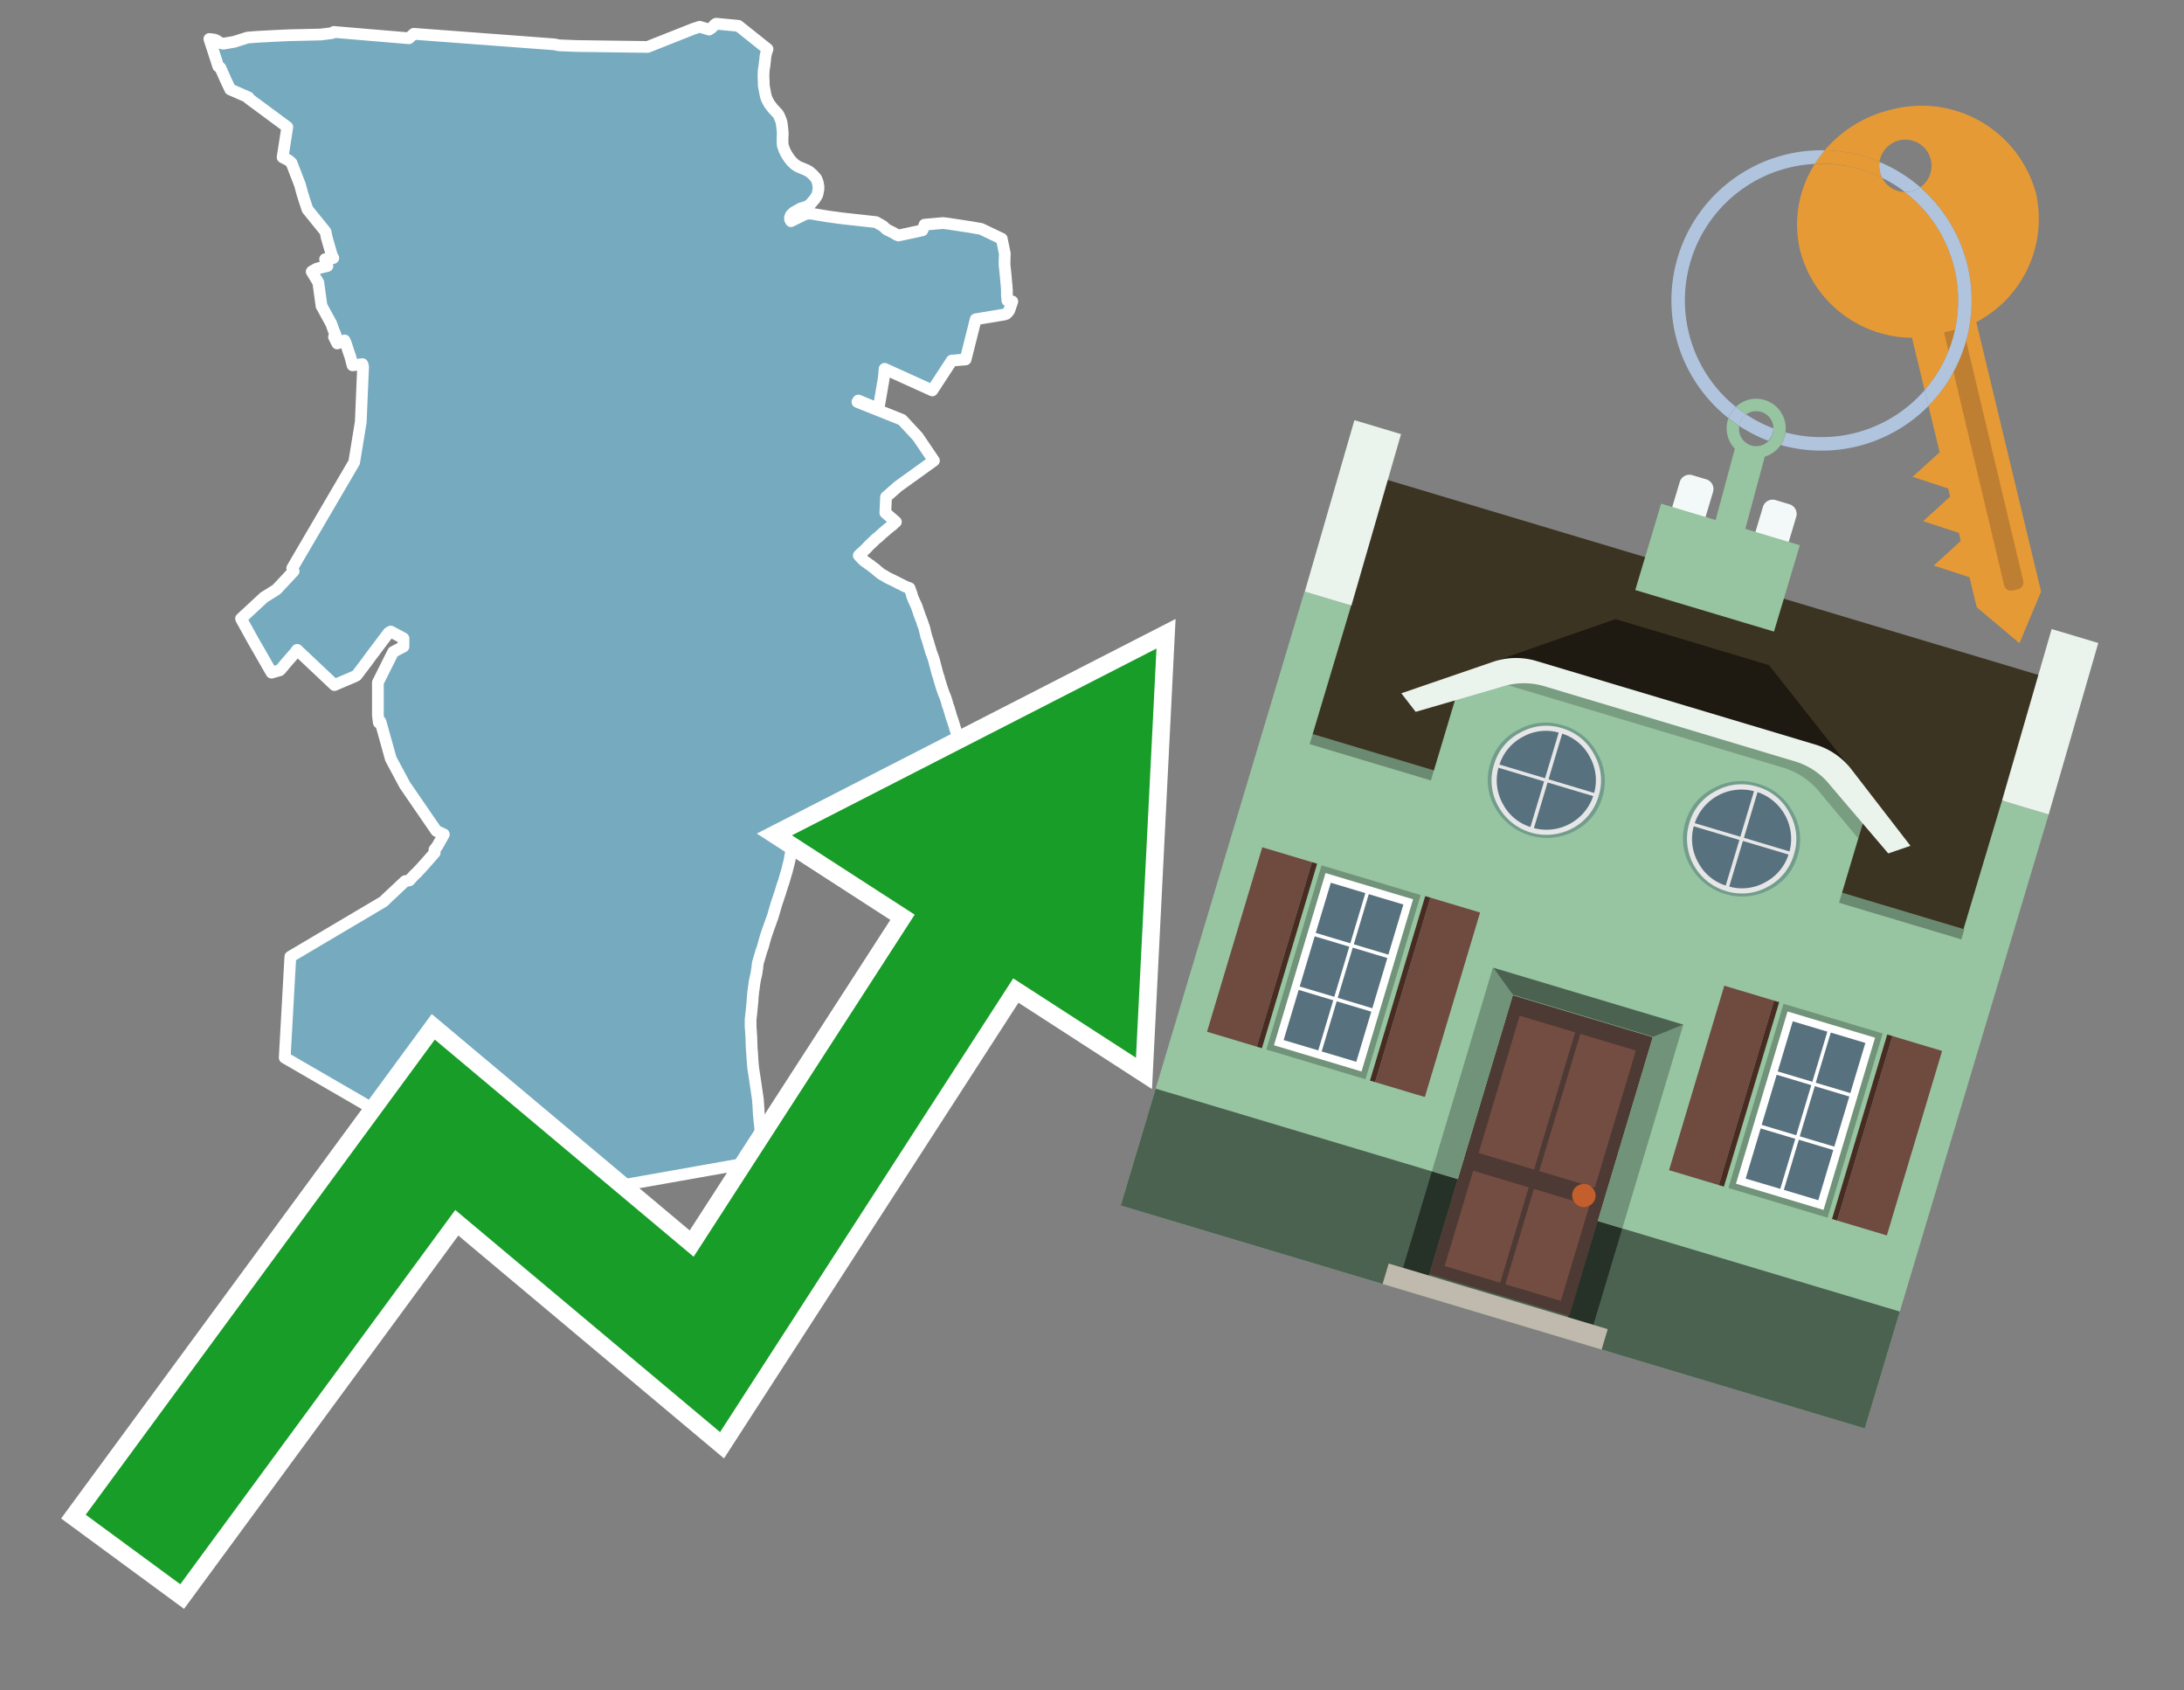 <svg id="Text" xmlns="http://www.w3.org/2000/svg" width="93.05" height="72" viewBox="0 0 93.05 72"><rect x="0" y="0" width="93.05" height="72" fill="#808080" stroke="none"/><polygon points="8.92,1.66 9.15,1.69 9.25,1.74 9.39,1.83 9.52,1.86 9.98,1.78 10.55,1.6 10.94,1.57 11.69,1.53 12.33,1.5 13.66,1.47 14.15,1.41 14.22,1.36 17.42,1.63 17.63,1.44 23.63,1.89 23.81,1.93 24.59,1.96 27.59,2 29.56,1.22 29.81,1.14 30.21,1.26 30.33,1.18 30.45,1.05 30.51,1.01 31.46,1.1 32.7,2.09 32.66,2.21 32.63,2.31 32.61,2.42 32.6,2.54 32.58,2.7 32.57,2.8 32.54,2.98 32.53,3.15 32.53,3.28 32.54,3.52 32.54,3.64 32.6,3.96 32.63,4.1 32.67,4.22 32.77,4.41 32.91,4.6 33.04,4.74 33.15,4.86 33.2,4.95 33.28,5.15 33.3,5.23 33.32,5.38 33.34,5.56 33.35,5.71 33.34,5.86 33.34,6.07 33.35,6.19 33.42,6.39 33.46,6.48 33.54,6.62 33.62,6.74 33.73,6.88 33.87,7.01 34.01,7.1 34.28,7.21 34.37,7.25 34.48,7.31 34.62,7.43 34.73,7.55 34.78,7.61 34.84,7.77 34.87,7.93 34.87,8.06 34.83,8.27 34.8,8.34 34.71,8.48 34.53,8.69 34.46,8.75 34.34,8.81 34.24,8.84 34.11,8.88 33.97,8.96 33.81,9.05 33.7,9.16 33.66,9.26 33.66,9.34 33.7,9.42 34.31,9.12 34.5,9.09 35.28,9.22 35.87,9.3 37.32,9.46 37.62,9.63 37.78,9.78 37.91,9.84 38.03,9.9 38.14,9.96 38.2,10 38.28,10.03 39.3,9.81 39.39,9.57 40.18,9.5 40.42,9.53 41.34,9.67 41.8,9.75 42.68,10.17 42.81,10.8 42.8,11.11 42.8,11.23 42.8,11.29 42.81,11.39 42.84,11.66 42.85,11.77 42.86,11.89 42.87,12 42.88,12.1 42.9,12.35 42.9,12.48 42.9,12.6 42.91,12.65 42.92,12.8 43.13,12.84 43.01,13.19 42.99,13.24 42.95,13.29 42.92,13.32 42.87,13.37 42.77,13.4 41.57,13.6 41.14,15.31 40.55,15.36 39.72,16.63 37.69,15.71 37.67,15.95 37.65,16.12 37.62,16.31 37.6,16.4 37.59,16.48 37.43,17.41 37.2,17.32 36.57,17.06 36.53,17.12 38.43,17.88 39.1,18.6 39.79,19.62 38.26,20.72 37.75,21.17 37.72,21.84 38.17,22.23 38.08,22.3 38.06,22.33 37.96,22.41 37.81,22.53 37.66,22.66 37.61,22.7 37.51,22.79 37.44,22.86 37.31,22.96 37.28,22.99 37.2,23.07 37.07,23.19 36.96,23.3 36.94,23.33 36.73,23.53 36.67,23.58 36.59,23.66 36.77,23.85 36.81,23.88 36.84,23.91 36.96,23.99 37.02,24.04 37.09,24.08 37.16,24.14 37.2,24.17 37.32,24.26 37.36,24.3 37.47,24.39 37.56,24.46 37.62,24.49 37.69,24.53 37.75,24.57 37.84,24.62 37.92,24.66 37.99,24.69 38.09,24.74 38.15,24.77 38.23,24.81 38.28,24.84 38.41,24.9 38.5,24.95 38.61,25 38.75,25.05 38.79,25.16 38.83,25.27 38.84,25.3 38.86,25.38 38.91,25.51 38.92,25.54 38.99,25.69 39.01,25.73 39.06,25.84 39.07,25.88 39.13,26.05 39.14,26.09 39.16,26.14 39.2,26.25 39.21,26.28 39.28,26.46 39.31,26.54 39.31,26.57 39.34,26.64 39.37,26.71 39.38,26.76 39.4,26.83 39.42,26.93 39.44,27 39.45,27.03 39.46,27.09 39.48,27.15 39.51,27.24 39.53,27.3 39.55,27.36 39.56,27.4 39.58,27.47 39.62,27.6 39.66,27.74 39.69,27.83 39.72,27.9 39.73,27.94 39.76,28.01 39.77,28.06 39.79,28.11 39.8,28.15 39.82,28.23 39.85,28.34 39.86,28.38 39.88,28.45 39.92,28.61 39.95,28.72 40,28.86 40.02,28.95 40.13,29.31 40.14,29.34 40.16,29.39 40.18,29.45 40.22,29.56 40.25,29.63 40.27,29.68 40.28,29.71 40.31,29.79 40.32,29.83 40.34,29.89 40.37,30.01 40.41,30.12 40.44,30.2 40.45,30.25 40.46,30.28 40.48,30.34 40.5,30.42 40.53,30.52 40.56,30.61 40.58,30.66 40.59,30.69 40.63,30.82 40.65,30.88 40.69,31.02 40.71,31.08 40.73,31.14 40.75,31.2 40.76,31.23 40.76,31.26 40.78,31.32 40.8,31.37 40.81,31.43 40.84,31.51 40.85,31.57 40.87,31.64 40.88,31.69 40.9,31.75 40.92,31.83 40.95,31.91 40.96,31.97 40.98,32.03 40.99,32.07 41,32.1 41.02,32.16 41.03,32.19 41.04,32.23 41.05,32.27 41.08,32.35 41.1,32.4 41.12,32.45 41.14,32.51 41.17,32.6 41.2,32.67 41.22,32.74 41.24,32.81 41.27,32.89 41.31,33.03 41.32,33.06 41.34,33.13 41.35,33.18 41.37,33.25 41.39,33.29 41.4,33.32 41.41,33.36 41.45,33.48 41.46,33.54 41.48,33.61 41.5,33.69 41.51,33.78 41.5,33.91 41.16,33.96 40.92,33.99 40.6,34.03 40.36,34.08 40.08,34.13 39.92,34.16 39.73,34.19 39.55,34.22 39.36,34.25 39.04,34.3 38.72,34.34 38.48,34.37 38.21,34.41 37.92,34.45 37.71,34.48 37.5,34.52 37.2,34.58 36.77,34.62 36.57,34.65 36.3,34.68 35.92,34.76 35.75,34.8 35.47,34.84 35.25,34.88 34.95,34.91 34.69,34.94 34.05,35.01 33.89,35.04 33.82,35.46 33.81,35.51 33.8,35.65 33.78,35.83 33.78,35.88 33.68,36.41 33.64,36.64 33.58,36.88 33.52,37.12 33.45,37.35 33.43,37.42 33.39,37.56 33.33,37.73 33.31,37.8 33.28,37.89 33.24,38.03 33.2,38.14 33.18,38.2 33.16,38.27 33.08,38.5 33.01,38.74 33,38.78 32.97,38.88 32.93,39.02 32.83,39.3 32.75,39.52 32.66,39.78 32.65,39.81 32.6,39.97 32.53,40.22 32.52,40.27 32.48,40.39 32.43,40.53 32.4,40.64 32.39,40.67 32.35,40.81 32.29,41.01 32.27,41.16 32.26,41.28 32.25,41.31 32.23,41.46 32.18,41.68 32.16,41.78 32.15,41.83 32.14,41.9 32.13,41.99 32.12,42.03 32.12,42.06 32.11,42.14 32.1,42.19 32.09,42.28 32.07,42.47 32.06,42.65 32.01,43.16 31.99,43.34 31.98,43.43 31.98,43.51 31.98,43.71 31.99,43.87 32,44 32,44.06 32.01,44.12 32.01,44.15 32.02,44.49 32.03,44.73 32.04,44.78 32.06,45.14 32.07,45.26 32.09,45.49 32.16,45.94 32.23,46.42 32.29,46.83 32.31,47.12 32.32,47.26 32.32,47.3 32.33,47.47 32.36,47.78 32.37,47.86 32.38,47.96 32.4,48.16 32.41,48.24 32.43,48.58 32.45,48.71 32.45,48.74 32.47,48.94 32.5,49.28 32.51,49.31 32.53,49.42 25.81,50.61 25.25,51 23.94,50.31 23.61,50.14 22.59,49.68 21.98,49.39 21.43,49.17 21.03,49.05 20.06,48.78 19.22,48.64 18.05,48.48 12.13,45.05 12.37,40.75 16.34,38.4 16.43,38.31 17.26,37.53 17.44,37.5 17.66,37.26 17.76,37.17 17.86,37.06 17.91,37.01 18.09,36.81 18.52,36.32 18.51,36.19 18.55,36.14 18.63,36.04 18.91,35.54 18.59,35.39 17.25,33.44 16.65,32.32 16.21,30.74 16.14,30.78 16.1,30.47 16.1,29.07 16.75,27.77 17.19,27.54 17.19,27.19 16.65,26.9 16.55,26.96 15.79,27.97 15.63,28.19 15.19,28.77 15.09,28.82 14.34,29.14 14.25,29.18 14.05,28.99 12.66,27.68 12.57,27.8 12.16,28.27 11.97,28.5 11.92,28.55 11.57,28.65 11.43,28.41 11.03,27.71 10.81,27.33 10.35,26.5 10.3,26.41 10.27,26.35 11.25,25.44 11.43,25.33 11.78,25.11 12.51,24.33 12.45,24.2 15.09,19.69 15.37,17.98 15.47,15.62 15.44,15.51 15.02,15.56 14.92,15.18 14.86,15.01 14.72,14.58 14.7,14.55 14.68,14.5 14.37,14.63 14.23,14.35 14.31,14.31 14.25,14.15 14.21,14.06 14.13,13.83 14.11,13.78 13.77,13.16 13.74,13.1 13.7,13.04 13.56,12.03 13.28,11.57 13.32,11.54 13.38,11.51 13.48,11.45 13.58,11.42 13.95,11.33 13.87,11.08 13.85,11.04 14.2,10.99 14.18,10.95 14.15,10.92 13.92,10.12 13.87,9.87 13.1,8.92 12.98,8.56 12.88,8.24 12.78,7.87 12.42,6.94 12.31,6.84 12.26,6.81 12.04,6.7 12.24,5.41 10.59,4.19 10.59,4.15 9.81,3.81 9.62,3.41 9.39,2.89 9.35,2.86 9.3,2.83 " fill="#75aabf" stroke="#fff" stroke-linejoin="round" stroke-width="0.5"/><polygon points="49.272 27.624 33.741 35.58 38.97 38.959 29.553 53.529 18.525 44.281 3.652 64.518 7.681 67.479 19.396 51.538 30.678 60.999 43.169 41.673 48.398 45.053 49.272 27.624" fill="none" stroke="#fff" stroke-miterlimit="10" stroke-width="1.5"/><polygon points="49.272 27.624 33.741 35.58 38.97 38.959 29.553 53.529 18.525 44.281 3.652 64.518 7.681 67.479 19.396 51.538 30.678 60.999 43.169 41.673 48.398 45.053 49.272 27.624" fill="#179d28"/><path d="M80.19,7.577a1.16,1.16,0,0,1-.094-.251,1.114,1.114,0,0,1-.018-.429A6.367,6.367,0,0,0,77.743,6.4a5.269,5.269,0,0,0-.423.577c.1,0,.192-.007.288-.007A5.794,5.794,0,0,1,80.19,7.577Z" fill="#e69a35"/><path d="M77.608,6.4A6.394,6.394,0,0,0,73.64,17.81a1.26,1.26,0,0,1,.317-.48A5.821,5.821,0,0,1,77.32,6.981a5.269,5.269,0,0,1,.423-.577Z" fill="#b0c4de"/><path d="M84.2,13.72a4.962,4.962,0,0,0,2.545-5.48,5.047,5.047,0,0,0-6.179-3.566A5.322,5.322,0,0,0,77.743,6.4a6.367,6.367,0,0,1,2.335.493,1.114,1.114,0,1,1,1.736,1.084,6.392,6.392,0,0,1,.347,9.3l.479,1.985-.438.4-.716.648.92.3.6.2.082.341-.438.4-.716.648.92.3.605.2.082.341-.438.4-.716.649.92.3.605.2.307,1.274,1.821,1.534.921-2.2Z" fill="#e69a35"/><path d="M81.154,8.179a1.115,1.115,0,0,1-.964-.6,5.794,5.794,0,0,0-2.582-.6c-.1,0-.192,0-.288.007a4.783,4.783,0,0,0-.625,3.685,4.962,4.962,0,0,0,4.765,3.715L82,16.617a5.82,5.82,0,0,0-.846-8.438Z" fill="#e69a35"/><path d="M74.1,18.142a6.386,6.386,0,0,0,1.232.63.73.73,0,0,0,.224-.527h0a5.783,5.783,0,0,1-1.159-.593A.733.733,0,0,0,74.1,18.142Z" fill="#b0c4de"/><path d="M74.4,17.652q-.228-.152-.44-.322a1.26,1.26,0,0,0-.317.48c.148.117.3.228.46.332A.733.733,0,0,1,74.4,17.652Z" fill="#b0c4de"/><path d="M74.824,16.984a1.257,1.257,0,0,0-.867.346c.141.114.288.222.44.322a.731.731,0,0,1,1.159.593h0a.732.732,0,1,1-1.463,0,.7.7,0,0,1,.007-.1c-.158-.1-.312-.215-.46-.332a1.258,1.258,0,0,0,.273,1.3l-.979,3.635,1.275.341.98-3.639a1.266,1.266,0,0,0,.681-.5,1.249,1.249,0,0,0,.2-.538,1.328,1.328,0,0,0,.012-.168A1.262,1.262,0,0,0,74.824,16.984Z" fill="#97c4a1"/><path d="M85.974,25.1l-.226.053a.3.3,0,0,1-.362-.223l-2.56-10.777.81-.193L86.2,24.736A.3.3,0,0,1,85.974,25.1Z" fill="#bf7f32"/><path d="M80.1,7.326a1.16,1.16,0,0,0,.094.251,5.833,5.833,0,0,1,.964.6,1.137,1.137,0,0,0,.287-.031,1.108,1.108,0,0,0,.373-.167A6.371,6.371,0,0,0,80.078,6.9,1.114,1.114,0,0,0,80.1,7.326Z" fill="#b0c4de"/><path d="M77.608,18.618a5.836,5.836,0,0,1-1.534-.2,1.24,1.24,0,0,1-.2.537,6.4,6.4,0,0,0,6.291-1.666L82,16.617A5.807,5.807,0,0,1,77.608,18.618Z" fill="#b0c4de"/><path d="M81.814,7.981a1.108,1.108,0,0,1-.373.167,1.137,1.137,0,0,1-.287.031A5.82,5.82,0,0,1,82,16.617l.161.667a6.392,6.392,0,0,0-.347-9.3Z" fill="#b0c4de"/><polygon points="83.79 39.753 55.78 31.364 58.988 20.404 86.964 28.783 83.79 39.753 83.79 39.753" fill="#3c3422" fill-rule="evenodd"/><polygon points="81.705 53.32 87.284 34.692 85.297 34.097 83.656 39.575 55.926 31.269 57.567 25.791 55.579 25.196 47.746 51.348 79.451 60.844 81.705 53.32" fill="#97c4a1" fill-rule="evenodd"/><rect x="69.522" y="21.148" width="0.444" height="28.983" transform="translate(15.592 92.226) rotate(-73.326)" opacity="0.3"/><polygon points="87.284 34.692 85.297 34.097 87.411 26.793 89.398 27.388 87.284 34.692 87.284 34.692" fill="#eaf3ec" fill-rule="evenodd"/><polygon points="57.578 25.794 55.591 25.199 57.705 17.896 59.692 18.491 57.578 25.794 57.578 25.794" fill="#eaf3ec" fill-rule="evenodd"/><polygon points="79.451 60.844 80.943 55.865 49.238 46.369 47.747 51.348 79.451 60.844 79.451 60.844" fill="#4c6251" fill-rule="evenodd"/><path d="M71.566,20.528l-.522,1.743,1.418.425.523-1.744a.432.432,0,0,0-.289-.536l-.593-.177A.431.431,0,0,0,71.566,20.528Z" fill="#f3f9f8" fill-rule="evenodd"/><path d="M75.111,21.589l-.522,1.743,1.418.425.522-1.743a.43.43,0,0,0-.289-.536l-.593-.178A.43.43,0,0,0,75.111,21.589Z" fill="#f3f9f8" fill-rule="evenodd"/><polygon points="75.368 28.329 68.829 26.37 63.807 28.121 78.733 32.591 75.368 28.329" fill="#1e1a11"/><polygon points="78.248 32.422 64.442 28.287 62.236 28.998 60.064 36.247 77.453 41.455 79.651 34.116 78.248 32.422" fill="#97c4a1"/><path d="M77.74,32.516S65.088,28.725,65,28.7l-.938.43,11.892,3.562a3.175,3.175,0,0,1,1.532,1l1.685,2.02.327-1.09Z" fill-rule="evenodd" opacity="0.2"/><path d="M77.35,31.716,65.458,28.154a3.041,3.041,0,0,0-1.854.037l-3.9,1.339.611.79,3.626-1.054a3.045,3.045,0,0,1,1.855-.037l10.673,3.2A3.028,3.028,0,0,1,78,33.477l2.45,2.874.945-.325-2.518-3.26A3.036,3.036,0,0,0,77.35,31.716Z" fill="#eaf3ec"/><polygon points="76.683 23.223 70.773 21.453 69.671 25.132 75.581 26.902 76.683 23.223 76.683 23.223" fill="#97c4a1" fill-rule="evenodd"/><g id="Symbol_9_0_Layer2_0_MEMBER_8_MEMBER_21_MEMBER_0_FILL" data-name="Symbol 9 0 Layer2 0 MEMBER 8 MEMBER 21 MEMBER 0 FILL"><path d="M66.584,30.892a2.39,2.39,0,0,0-1.891.189,2.317,2.317,0,0,0-1.2,1.448A2.345,2.345,0,0,0,63.7,34.4a2.528,2.528,0,0,0,3.367,1.008,2.339,2.339,0,0,0,1.2-1.447,2.313,2.313,0,0,0-.208-1.87A2.394,2.394,0,0,0,66.584,30.892Z" fill="#729d8c"/></g><g id="Symbol_9_0_Layer2_0_MEMBER_8_MEMBER_21_MEMBER_1_FILL" data-name="Symbol 9 0 Layer2 0 MEMBER 8 MEMBER 21 MEMBER 1 FILL"><path d="M66.547,31.016a2.241,2.241,0,0,0-1.769.185,2.213,2.213,0,0,0-1.127,1.376,2.239,2.239,0,0,0,.185,1.768,2.341,2.341,0,0,0,3.145.942,2.234,2.234,0,0,0,1.126-1.376,2.207,2.207,0,0,0-.185-1.768A2.237,2.237,0,0,0,66.547,31.016Z" fill="#e6e6e6"/></g><g id="Symbol_9_0_Layer2_0_MEMBER_8_MEMBER_21_MEMBER_2_MEMBER_0_FILL" data-name="Symbol 9 0 Layer2 0 MEMBER 8 MEMBER 21 MEMBER 2 MEMBER 0 FILL"><path d="M65.787,33.284,63.843,32.7a2.036,2.036,0,0,0,.186,1.539,2.015,2.015,0,0,0,1.175.986Z" fill="#58717f"/></g><g id="Symbol_9_0_Layer2_0_MEMBER_8_MEMBER_21_MEMBER_2_MEMBER_1_FILL" data-name="Symbol 9 0 Layer2 0 MEMBER 8 MEMBER 21 MEMBER 2 MEMBER 1 FILL"><path d="M65.827,33.148l.582-1.944a2.01,2.01,0,0,0-1.523.178,2.037,2.037,0,0,0-1,1.183Z" fill="#58717f"/></g><g id="Symbol_9_0_Layer2_0_MEMBER_8_MEMBER_21_MEMBER_2_MEMBER_2_FILL" data-name="Symbol 9 0 Layer2 0 MEMBER 8 MEMBER 21 MEMBER 2 MEMBER 2 FILL"><path d="M67.878,33.91l-1.943-.582-.582,1.944a2.1,2.1,0,0,0,2.525-1.362Z" fill="#58717f"/></g><g id="Symbol_9_0_Layer2_0_MEMBER_8_MEMBER_21_MEMBER_2_MEMBER_3_FILL" data-name="Symbol 9 0 Layer2 0 MEMBER 8 MEMBER 21 MEMBER 2 MEMBER 3 FILL"><path d="M66.558,31.249l-.582,1.943,1.943.582a2.031,2.031,0,0,0-.186-1.539A2.009,2.009,0,0,0,66.558,31.249Z" fill="#58717f"/></g><g id="Symbol_9_0_Layer2_0_MEMBER_8_MEMBER_21_MEMBER_0_FILL-2" data-name="Symbol 9 0 Layer2 0 MEMBER 8 MEMBER 21 MEMBER 0 FILL"><path d="M74.9,33.384a2.4,2.4,0,0,0-1.891.189,2.316,2.316,0,0,0-1.2,1.448,2.341,2.341,0,0,0,.209,1.87A2.527,2.527,0,0,0,75.387,37.9a2.345,2.345,0,0,0,1.2-1.447,2.314,2.314,0,0,0-.209-1.87A2.389,2.389,0,0,0,74.9,33.384Z" fill="#729d8c"/></g><g id="Symbol_9_0_Layer2_0_MEMBER_8_MEMBER_21_MEMBER_1_FILL-2" data-name="Symbol 9 0 Layer2 0 MEMBER 8 MEMBER 21 MEMBER 1 FILL"><path d="M74.867,33.508a2.239,2.239,0,0,0-1.768.185,2.21,2.21,0,0,0-1.127,1.376,2.316,2.316,0,0,0,1.564,2.883,2.261,2.261,0,0,0,1.765-.173A2.237,2.237,0,0,0,76.428,36.4a2.209,2.209,0,0,0-.185-1.769A2.239,2.239,0,0,0,74.867,33.508Z" fill="#e6e6e6"/></g><g id="Symbol_9_0_Layer2_0_MEMBER_8_MEMBER_21_MEMBER_2_MEMBER_0_FILL-2" data-name="Symbol 9 0 Layer2 0 MEMBER 8 MEMBER 21 MEMBER 2 MEMBER 0 FILL"><path d="M74.107,35.776l-1.943-.582a2.031,2.031,0,0,0,.186,1.539,2.009,2.009,0,0,0,1.175.986Z" fill="#58717f"/></g><g id="Symbol_9_0_Layer2_0_MEMBER_8_MEMBER_21_MEMBER_2_MEMBER_1_FILL-2" data-name="Symbol 9 0 Layer2 0 MEMBER 8 MEMBER 21 MEMBER 2 MEMBER 1 FILL"><path d="M74.148,35.64,74.73,33.7a2.1,2.1,0,0,0-2.525,1.362Z" fill="#58717f"/></g><g id="Symbol_9_0_Layer2_0_MEMBER_8_MEMBER_21_MEMBER_2_MEMBER_2_FILL-2" data-name="Symbol 9 0 Layer2 0 MEMBER 8 MEMBER 21 MEMBER 2 MEMBER 2 FILL"><path d="M76.2,36.4l-1.943-.582-.582,1.944a2.015,2.015,0,0,0,1.523-.178A2.036,2.036,0,0,0,76.2,36.4Z" fill="#58717f"/></g><g id="Symbol_9_0_Layer2_0_MEMBER_8_MEMBER_21_MEMBER_2_MEMBER_3_FILL-2" data-name="Symbol 9 0 Layer2 0 MEMBER 8 MEMBER 21 MEMBER 2 MEMBER 3 FILL"><path d="M74.879,33.741,74.3,35.684l1.943.582a2.1,2.1,0,0,0-1.361-2.525Z" fill="#58717f"/></g><polygon points="51.426 43.946 53.542 44.58 55.896 36.723 53.78 36.089 51.426 43.946 51.426 43.946" fill="#6e4a3f" fill-rule="evenodd"/><polygon points="53.542 44.58 53.764 44.647 56.117 36.789 55.896 36.723 53.542 44.58 53.542 44.58" fill="#482b22" fill-rule="evenodd"/><polygon points="60.706 46.726 58.59 46.092 60.943 38.235 63.059 38.868 60.706 46.726 60.706 46.726" fill="#6e4a3f" fill-rule="evenodd"/><polygon points="58.59 46.092 58.368 46.026 60.722 38.168 60.943 38.235 58.59 46.092 58.59 46.092" fill="#482b22" fill-rule="evenodd"/><rect x="53.146" y="39.209" width="8.19" height="4.408" transform="translate(1.145 84.365) rotate(-73.326)" fill="#719379"/><polygon points="60.205 38.304 56.474 37.187 54.277 44.522 58.008 45.639 60.205 38.304 60.205 38.304" fill="#fff" fill-rule="evenodd"/><path d="M59.792,38.527l-.64,2.136-1.474-.442.639-2.135,1.475.441Zm-1.621-.485-.64,2.136-1.474-.442L56.7,37.6l1.474.442Zm-2.158,1.84,1.475.441-.64,2.136-1.474-.441.639-2.136Zm-.683,2.282,1.474.441-.639,2.136L54.69,44.3l.64-2.135Zm.981,2.621.639-2.136,1.475.442-.64,2.135-1.474-.441Zm2.158-1.84L56.994,42.5l.64-2.136,1.474.442-.639,2.136Z" fill="#58717f" fill-rule="evenodd"/><polygon points="80.39 52.621 78.274 51.988 80.628 44.13 82.743 44.764 80.39 52.621 80.39 52.621" fill="#6e4a3f" fill-rule="evenodd"/><polygon points="78.274 51.988 78.053 51.921 80.406 44.064 80.628 44.13 78.274 51.988 78.274 51.988" fill="#482b22" fill-rule="evenodd"/><polygon points="71.111 49.842 73.227 50.476 75.58 42.619 73.464 41.985 71.111 49.842 71.111 49.842" fill="#6e4a3f" fill-rule="evenodd"/><polygon points="73.227 50.476 73.448 50.542 75.802 42.685 75.58 42.619 73.227 50.476 73.227 50.476" fill="#482b22" fill-rule="evenodd"/><rect x="72.83" y="45.105" width="8.19" height="4.408" transform="translate(9.534 107.426) rotate(-73.326)" fill="#719379"/><polygon points="76.159 43.083 79.889 44.2 77.692 51.535 73.962 50.418 76.159 43.083 76.159 43.083" fill="#fff" fill-rule="evenodd"/><path d="M76.381,43.5l1.475.442-.64,2.135-1.475-.441.64-2.136ZM78,43.981l1.474.442-.64,2.136-1.474-.442L78,43.981Zm.791,2.724-.64,2.135L76.679,48.4l.64-2.136,1.474.442Zm-.684,2.282-.639,2.135L76,50.68l.64-2.135,1.474.442Zm-2.26,1.65L74.375,50.2l.639-2.135,1.475.441-.64,2.136Zm-.791-2.724.64-2.135,1.474.441-.639,2.136-1.475-.442Z" fill="#58717f" fill-rule="evenodd"/><polygon points="67.888 56.431 69.118 52.323 68.019 51.994 66.789 56.102 67.888 56.431 67.888 56.431" fill="#263128" fill-rule="evenodd"/><polygon points="60.877 54.331 62.108 50.223 61.007 49.894 59.776 54.002 60.877 54.331 60.877 54.331" fill="#263128" fill-rule="evenodd"/><g id="Symbol_9_0_Layer2_0_MEMBER_8_MEMBER_12_MEMBER_0_FILL" data-name="Symbol 9 0 Layer2 0 MEMBER 8 MEMBER 12 MEMBER 0 FILL"><path d="M70.418,44.178l-5.965-1.786L60.9,54.27l5.964,1.786Z" fill="#4e3a34"/></g><g id="Symbol_9_0_Layer2_0_MEMBER_8_MEMBER_12_MEMBER_1_MEMBER_0_FILL" data-name="Symbol 9 0 Layer2 0 MEMBER 8 MEMBER 12 MEMBER 1 MEMBER 0 FILL"><path d="M65.358,49.815l1.75-5.843-2.363-.708L63,49.107Z" fill="#744d42"/></g><g id="Symbol_9_0_Layer2_0_MEMBER_8_MEMBER_12_MEMBER_1_MEMBER_1_FILL" data-name="Symbol 9 0 Layer2 0 MEMBER 8 MEMBER 12 MEMBER 1 MEMBER 1 FILL"><path d="M67.331,44.039l-1.75,5.842,2.364.708,1.75-5.842Z" fill="#744d42"/></g><g id="Symbol_9_0_Layer2_0_MEMBER_8_MEMBER_12_MEMBER_2_MEMBER_0_FILL" data-name="Symbol 9 0 Layer2 0 MEMBER 8 MEMBER 12 MEMBER 2 MEMBER 0 FILL"><path d="M63.915,54.633l1.215-4.058-2.363-.707-1.215,4.057Z" fill="#744d42"/></g><g id="Symbol_9_0_Layer2_0_MEMBER_8_MEMBER_12_MEMBER_2_MEMBER_1_FILL" data-name="Symbol 9 0 Layer2 0 MEMBER 8 MEMBER 12 MEMBER 2 MEMBER 1 FILL"><path d="M66.5,55.407l1.215-4.057-2.363-.708L64.138,54.7Z" fill="#744d42"/></g><g id="Symbol_9_0_Layer2_0_MEMBER_8_MEMBER_13_FILL" data-name="Symbol 9 0 Layer2 0 MEMBER 8 MEMBER 13 FILL"><path d="M67.959,51.058a.439.439,0,0,0-.045-.367.487.487,0,0,0-.669-.2.445.445,0,0,0-.239.282.457.457,0,0,0,.041.378.481.481,0,0,0,.293.242.459.459,0,0,0,.377-.042A.453.453,0,0,0,67.959,51.058Z" fill="#c35e2d"/></g><g id="Symbol_9_0_Layer2_0_MEMBER_8_MEMBER_14_FILL" data-name="Symbol 9 0 Layer2 0 MEMBER 8 MEMBER 14 FILL"><path d="M64.557,42.047l-.951-.833-2.6,8.68,1.1.329Z" fill="#719379"/></g><g id="Symbol_9_0_Layer2_0_MEMBER_8_MEMBER_15_FILL" data-name="Symbol 9 0 Layer2 0 MEMBER 8 MEMBER 15 FILL"><path d="M71.718,43.643l-1.2.19L68.072,52.01l1.046.313Z" fill="#719379"/></g><g id="Symbol_9_0_Layer2_0_MEMBER_8_MEMBER_16_FILL" data-name="Symbol 9 0 Layer2 0 MEMBER 8 MEMBER 16 FILL"><path d="M63.627,41.22l.836,1.156,5.961,1.786,1.294-.519Z" fill="#4c6251"/></g><polygon points="58.905 54.69 59.166 53.819 68.498 56.614 68.237 57.485 58.905 54.69 58.905 54.69" fill="#c0b9ad" fill-rule="evenodd"/></svg>